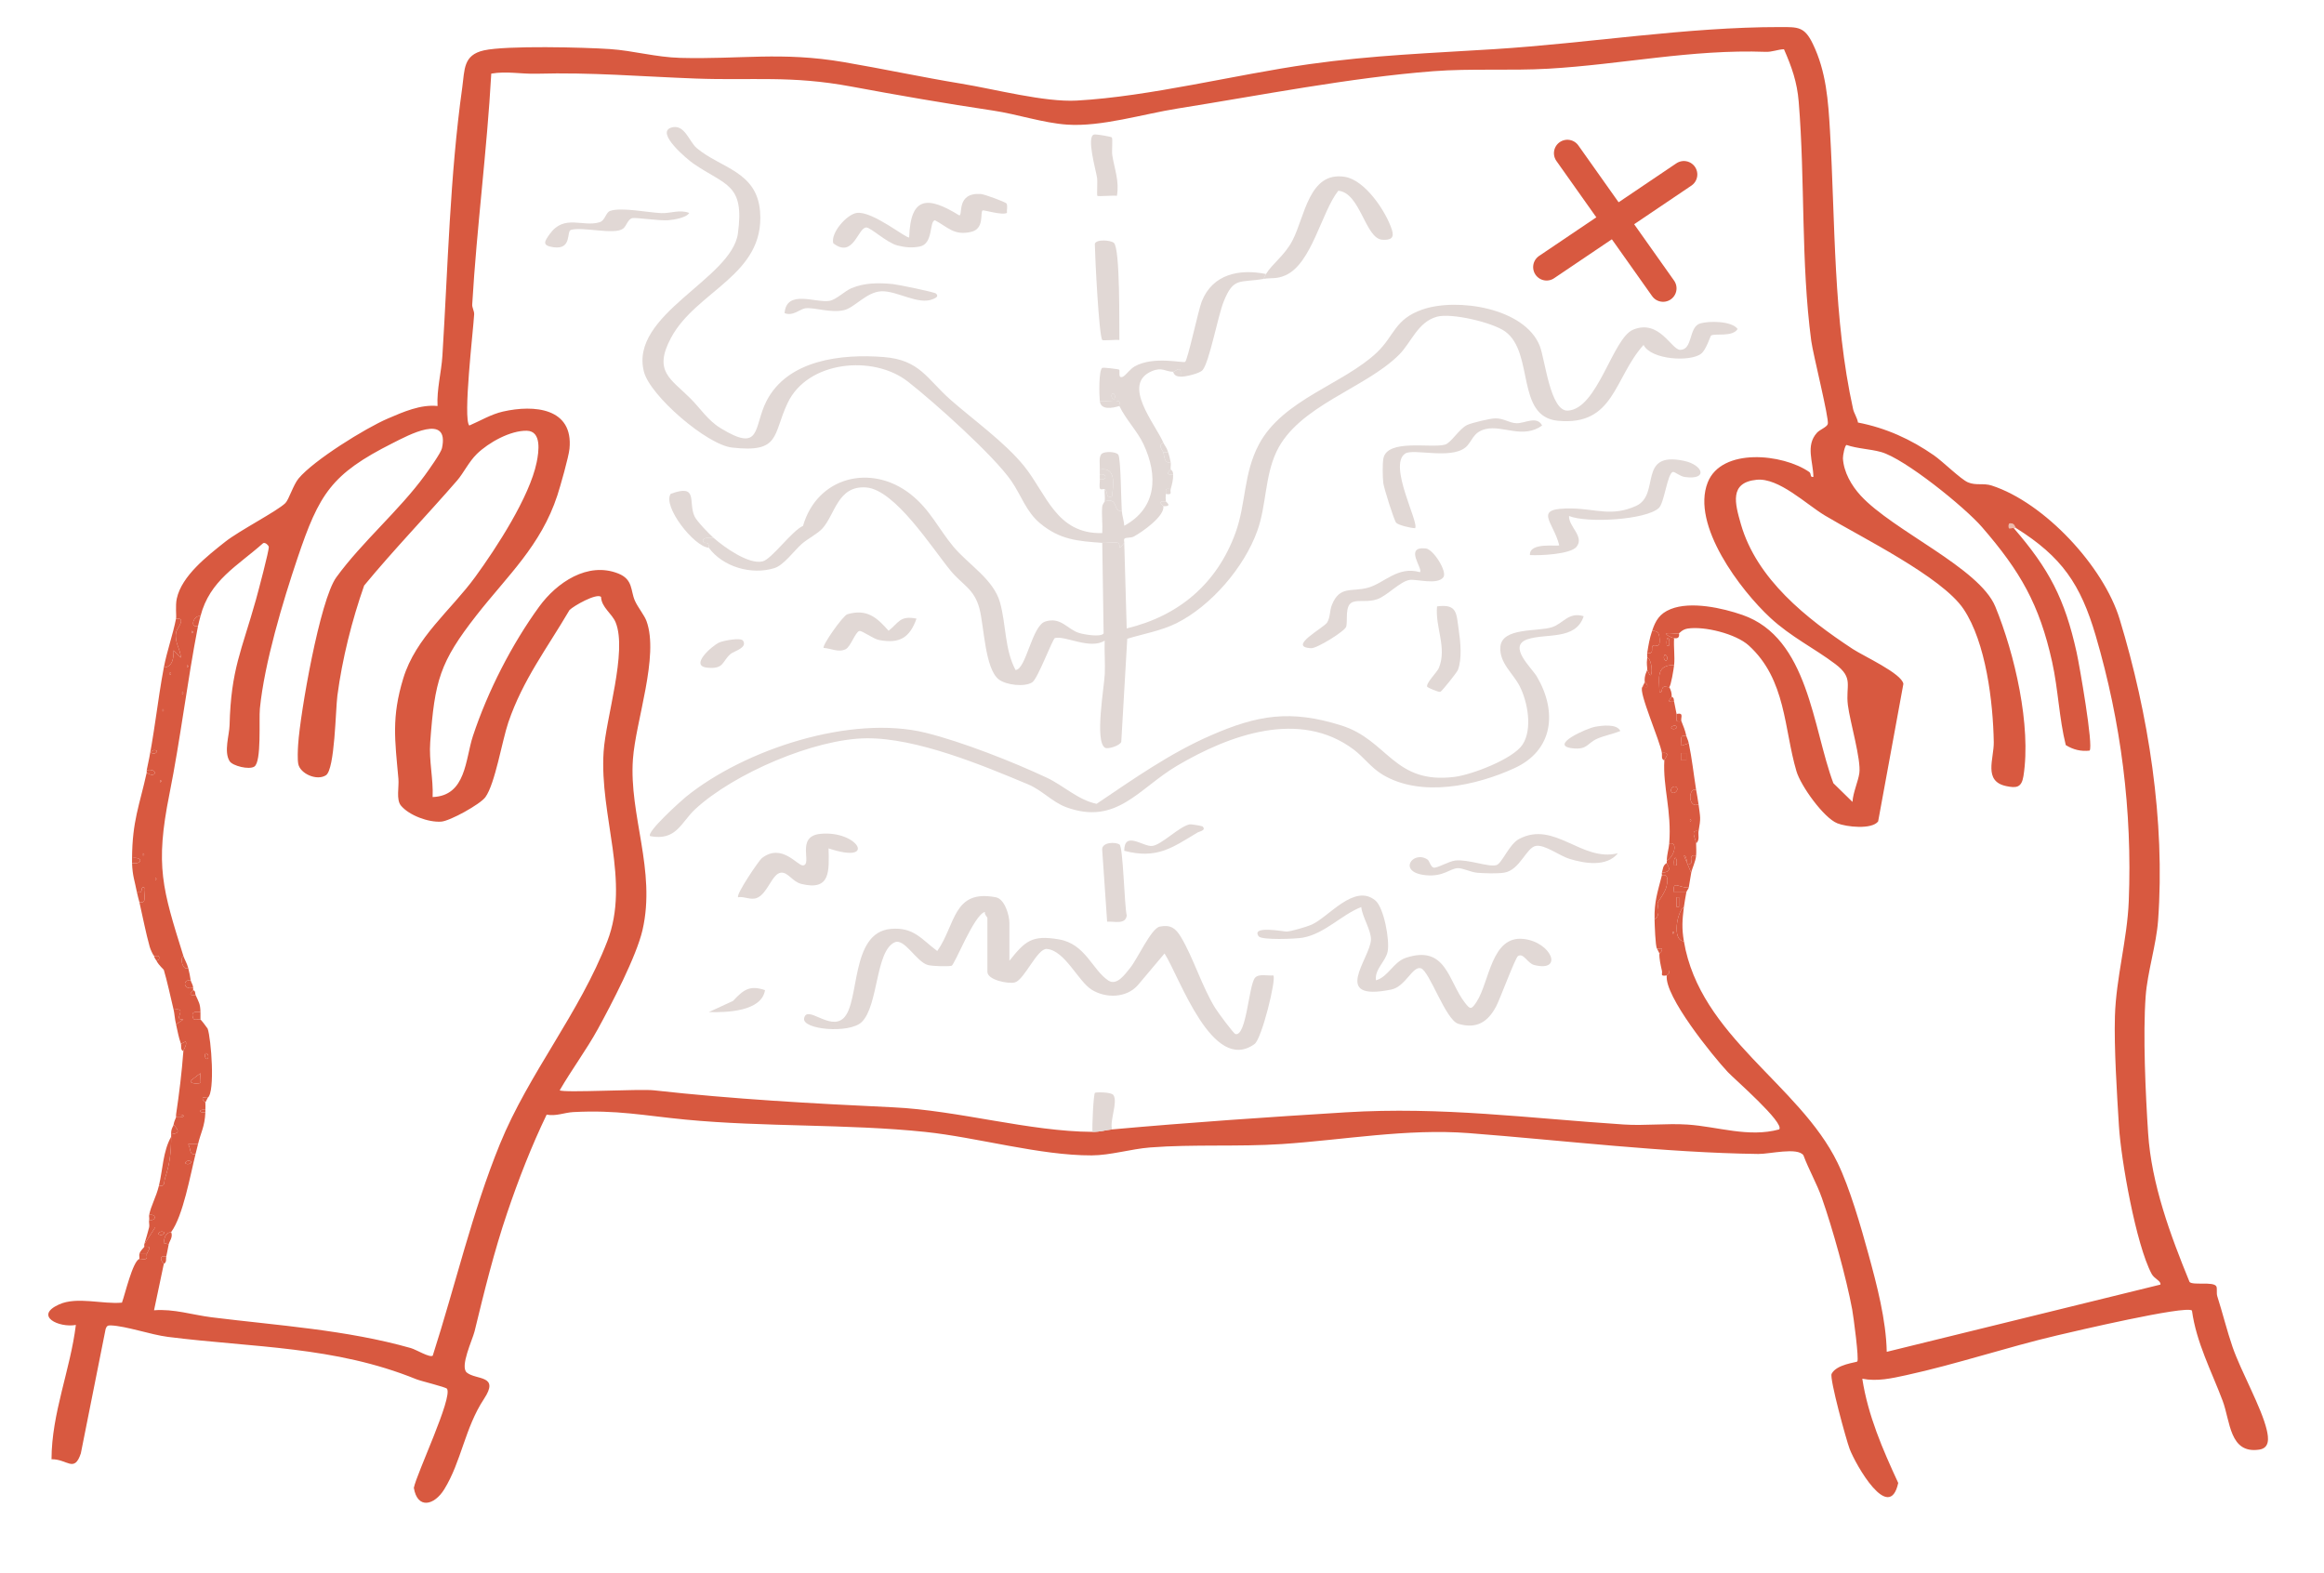 <?xml version="1.0" encoding="UTF-8"?><svg id="a" xmlns="http://www.w3.org/2000/svg" width="1901.926" height="1287.527" viewBox="0 0 1901.926 1287.527"><path d="M1650.069,432.234h-2c-.365-.422-3.567.488-3.991-.006-.31-.36-.715-4.042,1.011-4.014,4.167.068,3.429,3.045,4.98,4.02Z" style="fill:#edbaab;"/><path d="M144.069,506.234c.428-2.22-.662-10.556.612-16.408,4.061-18.646,24.819-34.72,39.558-46.422,11.499-9.129,42.744-25.203,49.298-31.703,2.872-2.848,6.429-14.873,10.832-20.167,12.388-14.896,54.62-41.138,72.985-49.015,12.699-5.447,26.767-11.696,40.724-10.276-.727-13.556,3.138-27.719,3.971-41.029,4.58-73.214,6.081-146.866,16.264-219.736,2.037-14.573.668-26.453,17.737-30.263,18.366-4.099,81.901-2.497,103.1-1.064,19.237,1.301,37.432,6.672,57.676,7.215,48.686,1.305,82.796-5.23,133.658,3.451,32.31,5.515,63.996,12.344,96.336,17.664,27.396,4.507,68.141,15.273,94.329,13.825,59.818-3.308,129.829-21.261,190.205-29.787,52.159-7.366,99.633-9.019,151.694-12.306,77.779-4.912,156.92-18.122,233.939-18.071,14.504.01,19.747-.371,26.544,13.629,11.058,22.777,12.668,46.81,14.107,71.452,4.387,75.092,2.516,153.534,18.907,227.527.766,3.456,3.421,7.205,3.99,11.012,22.837,4.415,43.234,13.682,62.163,26.842,7.22,5.02,21.94,19.592,27.877,22.123,6.478,2.762,12.671.428,19.393,2.607,43.241,14.015,91.599,66.212,104.703,109.297,23.617,77.652,37.412,165.162,31.469,246.674-1.432,19.639-8.719,42.252-10.156,61.844-2.334,31.817-.117,79.715,2.003,112.167,2.724,41.691,18.246,83.48,33.877,121.675,2.44,3.101,19.35-.536,21.887,3.575.974,1.579.012,5.592.812,8.093,4.319,13.5,8.04,28.632,12.508,41.572,6.943,20.105,23.721,49.548,28.016,67.977,1.535,6.586,2.446,14.765-6.139,16.051-24.415,3.657-23.648-23.158-29.962-39.943-9.166-24.365-21.564-47.685-25.122-73.871-5.169-4.382-96.562,17.104-110.262,20.322-40.837,9.591-82.744,23.669-123.453,32.547-12.097,2.638-23.825,5.312-36.074,2.934,4.65,30.156,16.717,57.876,29.404,85.291-7.289,33.474-34.789-14.763-39.792-27.924-2.745-7.22-16.581-57.686-14.721-61.375,3.953-7.842,20.165-9.25,21.012-10.092,1.58-1.571-3.152-37.113-4.181-42.642-4.789-25.751-16.079-66.412-24.811-91.189-4.238-12.025-10.645-22.997-15.084-34.917-4.846-6.808-27.615-.966-36.916-1.084-76.324-.967-160.365-11.161-236.909-17.053-50.611-3.896-102.859,5.634-153.028,8.952-35.363,2.339-72.564.052-107.643,2.77-15.948,1.236-32.481,6.427-48.002,6.496-42.161.186-93.665-14.748-136.368-19.214-63.331-6.623-131.921-3.895-195.941-10.059-34.122-3.285-56.371-8.075-92.019-6.153-7.111.383-14.101,3.577-21.709,2.078-12.482,25.931-22.982,52.91-32.23,80.171-10.873,32.052-18.802,64.473-26.772,97.228-1.659,6.819-12.251,28.893-6.299,33.703,7.745,6.259,27.103,1.762,14.038,21.505-15.684,23.702-18.504,51.303-32.535,73.998-8.165,13.208-21.95,16.567-24.9-1.208,2.498-12.171,31.89-73.775,27.158-81.053-.921-1.417-21.184-6.215-25.168-7.832-66.963-27.171-133.015-25.748-203.347-34.653-13.955-1.767-34.053-8.894-46.716-9.382-2.617-.101-3.317.625-4.166,2.991l-20.275,101.73c-5.416,16.303-11.163,4.527-23.995,4.819.087-37.862,15.399-73.048,19.92-109.911-13.877,2.526-34.487-7.38-13.785-16.77,14.738-6.685,35.704.027,51.505-1.496,2.441-6.501,8.819-34.011,14.268-35.735,1.299-.411,4.348.871,5.67-.325,1.028-.93.035-2.975.33-3.675,1.703-4.052,4.866-6.654-2-6,.185-.611-.187-1.39,0-2l9.006-14.004-5.006.004c.409-1.711-.402-4.273,0-6,5.943,1.226,6.265-5.109,0-4,1.463-7.572,5.731-14.585,8-24,5.337,1.154,3.894-2.687,4.964-5.934,4.086-12.401,5.041-22.213,5.036-34.066,0-.665.027-1.336,0-2,7.705-.898,5.948-3.277,2-8,.441-2.832,1.884-5.212,2-6,8.333.897,8.333-2.897,0-2,2.562-17.245,4.708-34.541,6-52,.132-1.787,3.135-4.97,1.98-8l-3.98,2c-2.21-6.584-2.549-9.8-4-16l5.968-3.979c-9.483.71,4.671-10.118-7.968-8.021-2.138-9.026-5.559-24.561-8.001-32.534-.163-.532-3.903-3.444-5.999-7.466l1.98-1.02c1.292-4.858-3.21-2.236-3.98-2.98-1.1-1.062-3.045-5.662-3.54-7.425-3.28-11.688-5.468-23.517-8.46-36.575,6.795,1.61,3.303-6.388,3.98-11.99-3.133-.765-1.027,2.251-3.226,4.04l-2.754-.05c-1.736-9.25-3.646-13.25-4-24,8.754,1.459,9.045-5.386,0-4,.232-30.604,6.024-42.901,12-70,7.757,5.66,9.79-3.762,0-2,5.955-26.644,8.796-56.491,14-84,7.444-.35,8.144-8.592,8.011-14.007l5.969,5.997c-.597-8.015-5.376-12.124-3.922-20.872.516-3.107,8.978-11.991-.058-11.117ZM1352.069,516.234c2.784-8.334,6.041-14.127,15.199-17.801,16.544-6.638,42.344-.914,58.792,4.811,53.982,18.788,57.345,92.337,74.337,137.664l15.647,15.312c.402-7.506,4.662-16.796,5.608-23.493,1.571-11.119-7.649-41.993-9.37-55.704-2.028-16.154,5.155-21.964-10.335-33.665-17.09-12.91-36.127-22.038-53.176-37.829-24.222-22.434-65.013-75.882-51.188-110.772,11.336-28.61,61.43-23.553,83.077-8.527,1.918,1.331.361,4.7,3.389,3.996-.101-12.428-6.595-25.556,2.923-36.09,2.364-2.617,8.129-4.589,8.879-7.205,1.218-4.248-12.111-57.192-13.538-67.939-8.562-64.476-4.945-130.832-10.269-195.731-1.329-16.195-5.68-28.384-12.062-42.98-5.096.18-9.67,2.322-14.905,2.13-60.685-2.226-117.995,10.36-178.027,13.806-30.521,1.752-63.596-.301-93.96,2.04-68.09,5.248-141.744,19.794-209.44,30.56-28.227,4.489-62.357,15.092-90.324,13.162-19.678-1.358-40.744-8.537-60.513-11.487-39.444-5.886-77.359-12.476-116.29-19.71-49.282-9.157-80.43-4.774-127.475-6.526-45.062-1.678-85.12-5.187-129.891-3.94-12.684.353-24.501-2.273-37.099-.086-3.51,62.983-11.891,125.813-15.596,189.002-.145,2.48,1.734,5.362,1.59,7.994-.715,13.002-9.317,85.428-3.973,90.999,9.005-3.86,17.836-9.236,27.538-11.441,25.529-5.804,57.743-2.989,54.45,30.46-.654,6.648-7.525,30.813-9.907,38.083-13.489,41.178-40.625,65.524-66.037,97.963-30.308,38.688-34.358,53.805-38.024,103.978-1.132,15.487,2.588,29.669,1.971,44.975,27.536-1.01,26.68-30.944,32.994-50.011,12.135-36.642,31.881-75.135,54.208-105.82,14.277-19.622,39.679-37.062,64.716-27.099,12.347,4.914,9.916,14.06,13.654,22.346,2.543,5.636,7.66,11.671,9.446,16.554,10.491,28.688-8.81,81.558-11.093,112.952-3.341,45.939,19.068,91.001,7.851,139.85-4.939,21.51-25.536,61.013-36.693,81.307-9.095,16.543-21.555,33.379-31.087,49.893,3.115,2.264,65.638-1.256,77.012.009,65.208,7.255,129.548,10.805,196.07,13.929,52.864,2.482,111.169,19.807,162.918,20.082,6.776.036,10.784-1.529,16-2,63.286-5.709,127.652-10.075,191.019-13.981,79.21-4.883,149.887,4.87,228,9.962,17.13,1.117,34.83-1.098,51.955.045,24.758,1.652,49.971,10.81,75.027,3.957,4.69-5.338-37.049-41.555-42.058-46.926-12.352-13.243-52.041-62.174-49.944-79.056.027-.221,2.85-1.632,1.991-3.986l-5.991-.014c-.903-4.031-2.337-10.086-2-14,.021-.245,2.783-1.916,1.989-3.986-1.153-.23-3.711.319-3.989-.014-1.35-1.621-1.912-20.156-2-24,5.689-3.401,1.927-11.699,2.578-13.595.284-.827,6.232-8.441,7.295-13.565.621-2.995,2.216-10.335-3.873-8.84.159-.627-.175-1.385,0-2,10.146-.957,4.041-6.363,4-8-.017-.663-.02-1.337,0-2,5.631-2.464,9.857-15.773,2-14,2.122-26.821-5.246-45.968-4-68,.09-1.591,6.16-7.023-2-6-1.398-9.767-19.373-50.135-16-54,.297-.341,2.834.22,3.989-.014.808-2.149-1.953-3.71-1.989-3.986-.697-5.314,1.984-9.472,2-10l2.026,3.982c2.788,2.359,2-13.256-2.026-13.982.162-1.287-.201-2.736,0-4,6.008,1.566,2.971-4.345,4.384-5.624,2.24-2.026,6.18,2.913,5.719-5.399-.253-4.556-.878-7.033-6.103-6.978ZM134.069,1034.234l-8.007,37.999c16.066-1.337,31.463,3.792,47.253,5.755,54.254,6.743,110.008,10.183,162.847,25.153,4.573,1.296,15.555,8.16,17.993,6.213,18.318-57.049,32.318-117.65,54.941-173.092,23.642-57.939,65.181-107.19,87.925-166.075,19.013-49.226-6.518-102.476-3.034-155.034,1.831-27.622,19.467-81.915,9.889-105.725-2.993-7.441-11.639-12.263-11.995-20.994-3.681-3.258-22.389,7.327-25.822,10.791-18.362,31.334-38.134,56.964-50.062,91.938-5.08,14.896-10.832,50.346-18.796,61.204-4.283,5.839-28.99,19.523-36.166,20.002-10.486.701-26.238-5.091-32.937-13.164-4.02-4.845-1.444-15.236-2.049-21.951-2.86-31.769-5.74-50.24,3.955-82.084,10.241-33.638,38.919-55.628,58.927-83.073,17.351-23.8,44.466-65.475,50.259-93.742,1.766-8.617,4.272-25.591-8.057-25.859-13.528-.294-31.262,9.63-40.857,18.947-6.549,6.359-10.937,15.723-16.205,21.795-25.102,28.931-51.67,56.378-76.07,85.93-10.062,28.718-17.912,59.903-21.902,90.098-1.48,11.199-2.043,60.373-9.345,65.129-7.441,4.847-21.098-1.286-22.651-9.196-.757-3.855-.382-11.751-.101-16.04,1.684-25.644,17.758-118.231,31.236-136.753,21.147-29.061,51.532-54.711,72.491-83.509,3.063-4.208,13.112-18.224,13.959-22.109,6.379-29.255-27.924-10.403-40.267-4.198-50.303,25.289-60.199,41.511-77.93,94.07-12.081,35.812-27.129,86.076-30.807,123.175-.908,9.162,1.527,43.455-4.536,47.471-4.213,2.791-17.765-.499-20.234-4.412-4.902-7.769-.247-21.24-.038-29.439,1.171-45.885,9.833-60.76,21.609-102.8,1.603-5.722,11.012-41.051,10.471-43.219-.327-1.313-2.782-3.772-4.589-2.965-21.175,18.839-43.707,30.343-51.301,59.765-5.549-1.232-9.266,10.079-2,8-8.874,45.504-14.288,92.084-23.414,137.586-11.829,58.984-5.743,77.47,11.414,132.414-3.093,2.291-.582,12.086,4,10,.91,3.368,1.418,6.571,2,10-7.101-1.055-5.919,8.361,2,6,.034.635.079,1.376,0,2-.112.892-6.03,4.795,2,4,2.592,5.792,3.83,7.032,4,14-4.578-.628-7.997-.316-6.014,4.989.871,2.331,4.627.296,6.014,1.011.424.219,5.708,7.081,5.869,7.531,2.859,8.011,6.248,51.807.131,56.469-.609.464-3.547-.44-3.989.014-1.284,1.317,1.969,3.764,1.989,3.986.169,1.952.015,4.03,0,6-5.665-.805-5.665,2.805,0,2-.458,11.778-3.837,16.675-6,26l-8,.02c2.246,3.851.659,9.381,6,7.98-4.304,17.114-10.17,50.606-20,64-.366.498-5.34-.773-6.029,8.975l4.029,1.025c-.687,3.488-1.216,6.506-2,10-5.253-1.044-5.429,2.185-2,6ZM1648.069,432.234c28.921,33.479,41.699,57.744,51.404,101.596,2.213,10.001,13.977,77.106,10.604,80.414-7.159.802-13.462-.776-19.482-4.521-5.44-21.857-6.213-45.654-11.121-67.894-10.444-47.328-26.163-74.404-57.465-110.535-14.151-16.334-63.258-56.023-82.601-61.405-9.125-2.539-19.12-2.656-28.197-5.752-1.449.136-3.095,8.805-2.981,10.914.613,11.317,7.011,22.332,14.521,30.506,26.466,28.806,97.136,59.115,110.176,90.825,15.829,38.493,29.568,97.627,23.028,138.741-1.529,9.612-6.014,9.828-13.977,8.188-19.16-3.947-10.062-22.418-10.307-36.072-.585-32.647-6.317-81.383-24.745-108.861-17.725-26.429-84.37-59.05-113.468-76.532-15.284-9.182-37.731-31.049-55.855-29.242-22.569,2.251-17.693,19.467-12.963,36.06,12.917,45.317,53.974,77.657,91.587,102.413,8.818,5.804,40.232,20.067,41.469,28.572l-20.658,112.551c-5.197,6.819-26.053,4.504-33.443,1.509-11.192-4.536-29.848-30.584-33.408-42.592-10.265-34.632-8.346-75.046-39.067-102.933-10.446-9.482-36.22-15.954-49.937-13.817-4.518.704-6.593,3.727-7.112,3.866-2.612.698-6.992-.517-9.99.02-2.077.936,4.387,3.755,5.99,3.98-.503,7.134.711,15.005,0,22-15.075-.081-12.18,10.44-11.98,21.99,3.189.677.921-2.449,3.318-4.036,1.088-.721,3.881.474,4.661.047,1.385,2.45,2.197,5.156,2,8-.075,1.079-5.874,4.775,2,4,.649,3.367,1.287,6.65,2,10,.826,3.883-2.367,7.071,4,6,1.782,4.815,2.702,6.32,4,12-5.986-1.201-3.8,2.776-3.99,7.99l5.99-1.99c2.559,12.15,4.039,25.657,6,38-6.729-1.794-6.65,15.738,2,12,1.392,10.949,2.034,10.653,0,22-7.542-1.763-2.044,6.506-2,10,.041,3.241.282,6.822,0,10-6.458-1.649-3.189,5.208-4.007,6-5.153,4.991-2.339-6.221-5.972-5.991l5.979,13.99c-.754,4.014-1.281,8.017-2,12-7.456.826-13.753-6.699-12.012,3.991l10.012.009c-.589,3.2-1.638,9.063-2,12-5.448,3.239-10.029,27.539,0,28,13.159,78.097,94.312,116.765,125.752,181.248,9.915,20.336,19.201,52.583,25.264,74.736,6.964,25.446,14.452,53.774,14.995,80.008l223.979-55.022c.593-3.034-5.028-4.716-7.186-8.756-12.802-23.959-25.068-93.286-26.783-121.235-1.635-26.645-4.024-63.607-3.266-89.643.914-31.382,10.073-62.632,11.328-94.254,2.924-73.68-6.275-146.258-27.059-217.106-12.413-42.314-27.851-64.613-65.024-87.976-1.551-.975-.813-3.952-4.98-4.02-1.726-.028-1.321,3.654-1.011,4.014.424.494,3.627-.417,3.991.006ZM157.069,516.234v2c1.299-.667,1.299-1.333,0-2ZM1366.048,528.224c.993-8.319-2.953-8.319-1.959,0h1.959ZM1364.048,540.224c1.437-2.809-1.265-5.336-1.959-3.98-1.437,2.809,1.265,5.336,1.959,3.98ZM153.069,544.234v2c1.299-.667,1.299-1.333,0-2ZM139.069,550.234v2c1.299-.667,1.299-1.333,0-2ZM149.069,566.234v2c1.299-.667,1.299-1.333,0-2ZM133.069,580.234v2c1.299-.667,1.299-1.333,0-2ZM1372.059,594.254c-2.809-1.437-5.336,1.265-3.98,1.959,2.809,1.437,5.336-1.265,3.98-1.959ZM128.059,614.254c-2.809-1.437-5.336,1.265-3.98,1.959,2.809,1.437,5.336-1.265,3.98-1.959ZM1380.058,616.244h-3.979v5.98h3.979v-5.98ZM131.069,638.234v2c1.299-.667,1.299-1.333,0-2ZM1372.058,644.244c-2.181-2.181-6.16,1.798-3.979,3.979s6.16-1.798,3.979-3.979ZM1383.069,670.234v2c1.299-.667,1.299-1.333,0-2ZM117.069,698.234v2c1.299-.667,1.299-1.333,0-2ZM1372.048,708.224c.993-8.319-2.953-8.319-1.959,0h1.959ZM127.069,718.234v2c1.299-.667,1.299-1.333,0-2ZM1374.048,742.224v-7.98h-1.959v7.98h1.959ZM1369.069,762.234v2c1.299-.667,1.299-1.333,0-2ZM170.048,866.224c1.437-2.809-1.265-5.336-1.959-3.98-1.437,2.809,1.265,5.336,1.959,3.98ZM164.059,886.224c.497-.508-.277-6.045-.01-7.98l-7.965,6.016c-.83,3.291,7.688,2.257,7.975,1.964ZM156.059,950.254c-2.809-1.437-5.336,1.265-3.98,1.959,2.809,1.437,5.336-1.265,3.98-1.959ZM134.059,1008.254c-2.809-1.437-5.336,1.265-3.98,1.959,2.809,1.437,5.336-1.265,3.98-1.959Z" style="fill:#d85940;"/><path d="M144.069,506.234c9.037-.874.575,8.011.058,11.117-1.454,8.748,3.324,12.857,3.922,20.872l-5.969-5.997c.133,5.416-.567,13.658-8.011,14.007,2.513-13.286,7.581-27.455,10-40Z" style="fill:#d85940;"/><path d="M140.069,930.234c.005,11.853-.95,21.665-5.036,34.066-1.07,3.247.374,7.088-4.964,5.934,3.164-13.125,3.29-28.228,10-40Z" style="fill:#d85940;"/><path d="M142.069,826.234c12.639-2.097-1.515,8.731,7.968,8.021l-5.968,3.979c-1.108-4.734-1.212-8.675-2-12Z" style="fill:#d85940;"/><path d="M122.069,1004.234l5.006-.004-9.006,14.004c1.192-3.888,3.111-10.281,4-14Z" style="fill:#d85940;"/><path d="M112.069,730.234l2.754.05c2.199-1.789.093-4.806,3.226-4.04-.677,5.602,2.816,13.601-3.98,11.99-.607-2.651-1.421-4.917-2-8Z" style="fill:#d85940;"/><path d="M118.069,1020.234c6.866-.654,3.703,1.948,2,6h-6c.657-2.876,3.715-5.058,4-6Z" style="fill:#d85940;"/><path d="M140.069,928.234c-.203-4.905,1.698-6.064,2-8,3.948,4.723,5.705,7.102-2,8Z" style="fill:#d85940;"/><path d="M120.069,1026.234c-.294.7.699,2.744-.33,3.675-1.322,1.196-4.371-.086-5.67.325.176-1.28-.262-2.852,0-4h6Z" style="fill:#d85940;"/><path d="M108.069,702.234c9.045-1.386,8.754,5.459,0,4-.044-1.328-.01-2.67,0-4Z" style="fill:#d85940;"/><path d="M150.069,860.234c-2.73-1.33-1.438-4.326-2-6l3.98-2c1.154,3.03-1.848,6.212-1.98,8Z" style="fill:#d85940;"/><path d="M120.069,630.234c9.79-1.762,7.757,7.66,0,2,.14-.636-.142-1.365,0-2Z" style="fill:#d85940;"/><path d="M126.069,782.234c.77.744,5.272-1.878,3.98,2.98l-1.98,1.02c-.672-1.289-1.879-2.379-2-4Z" style="fill:#d85940;"/><path d="M122.069,994.234c6.265-1.109,5.943,5.226,0,4,.271-1.164-.238-2.768,0-4Z" style="fill:#d85940;"/><path d="M144.069,912.234c8.333-.897,8.333,2.897,0,2,.096-.652-.097-1.348,0-2Z" style="fill:#d85940;"/><path d="M1370.069,544.234c-.316,3.105-2.619,17.244-4,18-.78.427-3.573-.767-4.661-.047-2.397,1.587-.129,4.713-3.318,4.036-.2-11.55-3.095-22.071,11.98-21.99Z" style="fill:#d85940;"/><path d="M1360.069,716.234c6.089-1.495,4.494,5.845,3.873,8.84-1.063,5.124-7.011,12.738-7.295,13.565-.651,1.896,3.111,10.195-2.578,13.595-.331-14.511,2.43-21.874,6-36Z" style="fill:#d85940;"/><path d="M1352.069,516.234c5.225-.056,5.85,2.422,6.103,6.978.461,8.311-3.479,3.373-5.719,5.399-1.413,1.278,1.624,7.189-4.384,5.624,1.047-6.583,1.849-11.561,4-18Z" style="fill:#d85940;"/><path d="M1378.069,770.234c-10.029-.461-5.448-24.761,0-28-1.331,10.788-1.824,17.172,0,28Z" style="fill:#d85940;"/><path d="M1384.069,714.234l-5.979-13.99c3.633-.23.819,10.982,5.972,5.991.818-.793-2.451-7.649,4.007-6-.434,4.882-3.286,10.197-4,14Z" style="fill:#d85940;"/><path d="M1388.069,646.234c.648,4.08,1.44,7.598,2,12-8.65,3.738-8.729-13.794-2-12Z" style="fill:#d85940;"/><path d="M1366.069,690.234c7.857-1.773,3.631,11.536-2,14,.164-5.535,1.646-9.525,2-14Z" style="fill:#d85940;"/><path d="M1382.069,726.234c-.22,1.219-1.774,2.772-2,4l-10.012-.009c-1.742-10.691,4.556-3.166,12.012-3.991Z" style="fill:#d85940;"/><path d="M162.069,936.234c-.638,2.751-1.321,5.302-2,8-5.34,1.401-3.754-4.129-6-7.98l8-.02Z" style="fill:#d85940;"/><path d="M140.069,1008.234c1.716,4.093-1.525,7.586-2,10l-4.029-1.025c.689-9.748,5.663-8.477,6.029-8.975Z" style="fill:#d85940;"/><path d="M1348.069,538.234c4.026.726,4.814,16.341,2.026,13.982l-2.026-3.982c.104-3.424-.771-3.862,0-10Z" style="fill:#d85940;"/><path d="M1380.069,602.234c.301,1.315,1.405,3.174,2,6l-5.99,1.99c.19-5.214-1.997-9.191,3.99-7.99Z" style="fill:#d85940;"/><path d="M154.069,792.234c-4.582,2.086-7.093-7.709-4-10,.896,2.871,2.848,5.736,4,10Z" style="fill:#d85940;"/><path d="M164.069,828.234c.049,1.998-.033,4.001,0,6-1.386-.715-5.142,1.32-6.014-1.011-1.983-5.306,1.435-5.618,6.014-4.989Z" style="fill:#d85940;"/><path d="M1360.069,714.234c.867-3.042.688-6.105,4-8,.041,1.637,6.146,7.043-4,8Z" style="fill:#d85940;"/><path d="M1390.069,680.234c-.551,3.071,1.226,7.094-2,10-.044-3.494-5.542-11.763,2-10Z" style="fill:#d85940;"/><path d="M164.069,504.234c-.616,2.385-1.578,5.838-2,8-7.266,2.079-3.549-9.232,2-8Z" style="fill:#d85940;"/><path d="M156.069,802.234c.274,1.614,1.864,3.476,2,6-7.919,2.361-9.101-7.055-2-6Z" style="fill:#d85940;"/><path d="M164.059,886.224c-.287.293-8.805,1.327-7.975-1.964l7.965-6.016c-.266,1.935.508,7.472.01,7.98Z" style="fill:#d85940;"/><path d="M1374.069,518.234c.521,3.236-.785,4.45-4,4-1.603-.224-8.068-3.043-5.99-3.98,2.999-.537,7.378.677,9.99-.02Z" style="fill:#d85940;"/><rect x="1376.079" y="616.244" width="3.979" height="5.98" style="fill:#d85940;"/><path d="M1360.069,616.234c8.16-1.023,2.09,4.409,2,6-2.757-.983-1.7-3.904-2-6Z" style="fill:#d85940;"/><path d="M136.069,1028.234c-.448,1.998.611,4.597-2,6-3.429-3.815-3.253-7.044,2-6Z" style="fill:#d85940;"/><path d="M1360.069,794.234l5.991.014c.859,2.354-1.964,3.765-1.991,3.986-5.904.752-3.289-.825-4-4Z" style="fill:#d85940;"/><path d="M1372.069,584.234c6.565-1.304,2.985,3.257,4,6-6.367,1.071-3.174-2.117-4-6Z" style="fill:#d85940;"/><rect x="1372.089" y="734.244" width="1.959" height="7.98" style="fill:#d85940;"/><path d="M160.069,814.234c-8.03.795-2.112-3.108-2-4,2.16.728,1.479,2.836,2,4Z" style="fill:#d85940;"/><path d="M1356.069,776.234c.278.333,2.836-.216,3.989.014.794,2.07-1.968,3.74-1.989,3.986l-2-4Z" style="fill:#d85940;"/><path d="M1370.069,574.234c-7.874.775-2.075-2.921-2-4,2.02.612,1.687,2.376,2,4Z" style="fill:#d85940;"/><path d="M1346.069,558.234c.036.276,2.797,1.837,1.989,3.986-1.155.235-3.691-.326-3.989.014l2-4Z" style="fill:#d85940;"/><path d="M170.069,898.234l-2,4c-.019-.222-3.272-2.668-1.989-3.986.442-.454,3.38.45,3.989-.014Z" style="fill:#d85940;"/><path d="M1372.058,644.244c2.181,2.181-1.798,6.16-3.979,3.979s1.798-6.16,3.979-3.979Z" style="fill:#d85940;"/><path d="M1366.048,528.224h-1.959c-.993-8.319,2.953-8.319,1.959,0Z" style="fill:#d85940;"/><path d="M1372.048,708.224h-1.959c-.993-8.319,2.953-8.319,1.959,0Z" style="fill:#d85940;"/><path d="M1364.048,540.224c-.694,1.357-3.396-1.171-1.959-3.98.694-1.357,3.396,1.171,1.959,3.98Z" style="fill:#d85940;"/><path d="M170.048,866.224c-.694,1.357-3.396-1.171-1.959-3.98.694-1.357,3.396,1.171,1.959,3.98Z" style="fill:#d85940;"/><path d="M168.069,908.234c-.005.666.026,1.336,0,2-5.665.805-5.665-2.805,0-2Z" style="fill:#d85940;"/><path d="M128.059,614.254c1.357.694-1.171,3.396-3.98,1.959-1.357-.694,1.171-3.396,3.98-1.959Z" style="fill:#d85940;"/><path d="M156.059,950.254c1.357.694-1.171,3.396-3.98,1.959-1.357-.694,1.171-3.396,3.98-1.959Z" style="fill:#d85940;"/><path d="M134.059,1008.254c1.357.694-1.171,3.396-3.98,1.959-1.357-.694,1.171-3.396,3.98-1.959Z" style="fill:#d85940;"/><path d="M1372.059,594.254c1.357.694-1.171,3.396-3.98,1.959-1.357-.694,1.171-3.396,3.98-1.959Z" style="fill:#d85940;"/><path d="M153.069,544.234c1.299.667,1.299,1.333,0,2v-2Z" style="fill:#d85940;"/><path d="M127.069,718.234c1.299.667,1.299,1.333,0,2v-2Z" style="fill:#d85940;"/><path d="M139.069,550.234c1.299.667,1.299,1.333,0,2v-2Z" style="fill:#d85940;"/><path d="M157.069,516.234c1.299.667,1.299,1.333,0,2v-2Z" style="fill:#d85940;"/><path d="M1383.069,670.234c1.299.667,1.299,1.333,0,2v-2Z" style="fill:#d85940;"/><path d="M149.069,566.234c1.299.667,1.299,1.333,0,2v-2Z" style="fill:#d85940;"/><path d="M133.069,580.234c1.299.667,1.299,1.333,0,2v-2Z" style="fill:#d85940;"/><path d="M1369.069,762.234c1.299.667,1.299,1.333,0,2v-2Z" style="fill:#d85940;"/><path d="M131.069,638.234c1.299.667,1.299,1.333,0,2v-2Z" style="fill:#d85940;"/><path d="M117.069,698.234c1.299.667,1.299,1.333,0,2v-2Z" style="fill:#d85940;"/><path d="M956.069,370.234h-4c-.53-1.8-4.999-5.677,0-8,1.095,2.525,2.586,3.534,4,8Z" style="fill:#e1d8d5;"/><path d="M956.069,370.234c.813,2.567,1.473,5.357,2,8-5.366,1.227-4.802-3.93-6-8h4Z" style="fill:#e1d8d5;"/><path d="M960.069,304.234c2.13.029,7.347-6.992,6,4-3.048-.196-5.04-.922-6-4Z" style="fill:#e1d8d5;"/><path d="M954.069,410.234c.037.485,5.93,4.326-2,4-.068-.454-6.109-4.524,2-4Z" style="fill:#e1d8d5;"/><path d="M960.069,388.234c-4.563.719-5.629-.818-2-4,.023.222,1.888.459,2,4Z" style="fill:#e1d8d5;"/><path d="M910.069,924.234c-5.216.471-9.224,2.036-16,2-.403-4.298.779-30.671,2.026-31.973.543-.568,13.272-.774,15.094,1.84,3.86,5.537-3.129,20.811-1.12,28.133Z" style="fill:#e1d8d5;"/><path d="M920.069,444.234l2.009,70.01c42.701-10.199,73.896-36.697,88.968-78.034,8.871-24.328,6.39-48.43,19.308-72.692,19.531-36.683,69.558-49.338,96.698-75.302,14.318-13.697,14.198-26.982,37.059-34.941,28.08-9.775,83.709-1.463,96.039,29.878,4.341,11.034,8.518,53.573,22.901,52.869,24.478-1.197,36.635-59.368,53.53-66.264,21.515-8.781,31.258,16.541,38.485,16.538,10.535-.005,6.702-18.849,16.428-21.638,7.37-2.114,25.65-2.099,30.569,4.565-4.179,6.782-18.508,3.414-21.688,5.325-.726.436-3.926,11.53-8.131,14.858-8.842,6.997-41.084,5.054-47.173-7.137-24.327,27.023-23.759,66.473-70.11,62.06-34.661-3.3-19.209-55.504-43.024-72.962-10.254-7.517-44.167-15.442-55.939-12.192-15.749,4.347-20.857,20.904-30.945,31.043-27.549,27.69-82.696,41.697-100.456,79.544-9.541,20.332-8.133,43.615-15.554,64.446-10.668,29.94-37.833,61.606-66.221,75.779-12.434,6.208-27.122,8.716-40.286,12.73l-4.898,84.319c-.948,3.136-10.883,6.245-13.219,4.915-8.801-5.012-.675-49.943-.267-60.633.343-8.989-.402-18.096-.096-27.075-11.776,7.545-31.992-4.111-40.648-2.139-1.99.453-13.983,33.295-18.672,36.291-6.255,3.997-21.455,2.218-27.39-2.435-11.4-8.938-11.963-43.866-15.829-58.171-4.324-15.998-13.873-19.098-23.394-30.606-14.992-18.119-45.579-66.579-69.304-68.285-23.176-1.667-25.274,21.796-35.651,33.436-4.049,4.541-12.209,8.503-17.122,12.878-6.413,5.711-14.615,17.31-22.301,19.699-18.782,5.84-42.115-.997-53.675-16.676-.129-.175.355-1.841-.586-3.451-.493-.844-3.213-.351-3.376-.58-3.236-4.528,4.165-4.442,7.962-3.969,8.553,7.497,28.688,21.969,40.092,19.147,7.406-1.832,23.865-24.944,33.016-29.039,11.684-40.256,55.694-51.14,87.844-26.061,16.092,12.553,22.99,28.389,35.091,42.909,12.372,14.844,32.893,26.728,38.26,45.74,5.063,17.932,3.72,38.398,12.716,55.324,8.61-.114,13.382-36.222,24.358-39.645,12.973-4.046,17.95,6.447,27.819,9.427,3.817,1.153,17.625,3.63,19.927.309l-1.124-74.112c3.946.284,9.418-.875,12.711-.049,3.22.808-1.104,8.592,5.289.049Z" style="fill:#e1d8d5;"/><path d="M902.069,444.234c-19.993-1.441-34.606-2.427-50.947-16.053-11.381-9.49-15.343-22.837-23.434-34.566-14.469-20.976-63.422-64.74-84.667-81.333-28.48-22.245-82.108-16.999-98.425,17.48-12.407,26.217-5.674,41.042-45.533,36.48-20.733-2.373-66.951-42.402-72.049-61.942-12.266-47.017,71.755-75.845,76.881-113.24,5.595-40.817-9.964-39.02-36.446-57.205-4.888-3.357-31.303-25.338-18.092-29.443,10.886-3.382,14.547,11.464,20.795,16.74,19.597,16.55,49.338,18.914,51.893,52.107,3.993,51.869-52.161,64.546-72.848,103.104-14.846,27.672-.227,33.6,15.953,49.792,7.986,7.992,14.09,17.779,24.409,24.115,33.978,20.863,26.867-.756,37.638-21.906,17.345-34.058,61.593-38.888,95.945-36.2,29.815,2.333,35.32,17.906,54.9,35.1,19.05,16.729,44.204,34.62,59.969,54.031,18.372,22.622,26.385,55.928,64.058,54.948.436-6.988-.589-14.179-.08-21.165.195-2.671,1.988-4.239,2.081-4.842,11.996-3.37,5.996,8.412,14,8,.337,4.089,1.759,7.914,2.022,11.998,26.757-14.595,27.701-41.241,15.732-66.751-5.04-10.741-14.507-20.247-19.753-31.247-.477-1.001,1.296-3.54-1.18-4.103-3.948-.898-10.372.796-14.82.103-.533-4.788-.975-25.027,1.939-27.156.801-.585,13.375.971,13.901,1.432.931.815-1.367,7.897,3.134,5.707,2.386-1.161,5.631-6.161,9.606-8.404,15.404-8.695,39.542-2.496,41.264-3.717,2.091-1.483,10.803-42.397,13.588-49.43,8.904-22.485,30.898-26.84,52.569-22.431-.773,1.261-1.279,2.706-2,4-19.721,3.379-24.436-1.713-32.585,18.416-4.82,11.907-11.65,49.345-17.29,56.184-2.361,2.863-14.454,5.635-18.125,5.4,1.347-10.992-3.87-3.971-6-4-6.255-.086-9.044-4.08-17.49-.475-25.029,10.685,2.752,42.944,9.49,58.475-4.999,2.323-.53,6.2,0,8,1.198,4.07.634,9.227,6,8,.346,1.737-.201,4.072,0,6-3.629,3.182-2.563,4.719,2,4,.136,4.298-.858,7.958-2,12-5.437-.563-3.601.165-4,4-.189,1.821-.142,4.156,0,6-8.109-.524-2.068,3.546-2,4,1.213,8.137-17.204,21.072-24.23,24.846-2.285,1.228-6.255.648-7.409,1.569-1.128.9-.082,3.213-.361,3.585-6.393,8.543-2.069.759-5.289-.049-3.293-.826-8.765.333-12.711.049ZM912.048,326.224c1.437-2.809-1.265-5.336-1.959-3.98-1.437,2.809,1.265,5.336,1.959,3.98Z" style="fill:#e1d8d5;"/><path d="M1296.059,504.244c-6.381,19.982-31.013,13.745-46.066,18.914-16.406,5.634,3.502,23.296,7.715,30.435,16.864,28.576,13.646,60.357-18.285,74.994-31.7,14.531-76.556,24.179-107.995,5.286-9.365-5.628-15.45-14.397-23.533-20.467-44.27-33.241-101.937-11.907-144.501,13.151-31.368,18.467-49.433,49.13-90.696,34.046-11.445-4.184-19.819-13.919-31.275-18.725-37.779-15.846-91.345-38.068-132.26-37.721-42.648.362-108.809,28.944-140.188,57.98-11.658,10.787-15.395,26.235-36.896,22.084-3.553-3.075,25.733-29.263,29.034-31.946,48.154-39.145,135.524-67.665,196.522-52.609,29.513,7.285,71.486,23.781,99.191,36.809,13.536,6.365,25.326,18.108,40.611,21.315,30.07-20.248,59.871-41.317,93.284-55.905,38.67-16.883,65.315-21.288,106.947-8.253,38.328,12.001,42.899,48.455,92.886,42.088,14.032-1.787,47.867-14.645,55.527-26.475,8.23-12.712,4.18-34.789-2.36-47.666-5.344-10.522-16.971-19.235-15.825-32.37,1.391-15.944,30.494-12.167,42.204-15.944,9.303-3.001,13.409-12.724,25.958-9.022Z" style="fill:#e1d8d5;"/><path d="M826.069,786.234c12.934-16.256,18.48-21.28,40.52-17.521,21.816,3.721,27.237,24.869,40.394,33.635,6.988,4.656,13.669-5.045,17.919-10.281,6.028-7.428,17.252-32.432,24.23-33.812,8.89-1.758,13.032,1.366,17.348,8.568,10.191,17.006,17.081,40.319,27.986,58.014,1.951,3.166,15.035,21.025,16.645,21.379,9.038,1.988,10.82-39.861,15.927-46.014,2.995-3.608,10.571-1.563,15.039-1.967,2.642,2.652-9.423,51.844-15.381,56.132-34.452,24.792-61.239-54.657-73.65-74.12l-21.931,26.033c-9.39,10.552-26.24,10.772-37.705,3.613-11.132-6.951-21.857-32.071-36.716-33.339-7.787-.664-18.3,25.157-26.084,27.357-5.205,1.471-22.542-1.891-22.542-8.677v-44c0-.699-2.628-2.958-2.024-4.996-8.946,2.267-24.78,43.467-27.317,44.075-3.194.765-15.67.318-19.171-.566-9.583-2.418-19.268-22.376-27.457-18.589-15.746,7.281-13.123,51.822-26.898,65.208-10.031,9.748-49.056,6.223-47.121-3.103,2.35-11.329,20.912,10.287,32.091.072,13.927-12.725,5.135-70.277,38.904-73.201,18.694-1.619,24.919,8.386,37.953,18.107,15.223-21.522,12.747-50.78,48.001-43.965,7.209,1.394,11.04,14.726,11.04,20.957v31Z" style="fill:#e1d8d5;"/><path d="M1125.505,736.818c7.135,5.879,11.992,32.833,10.105,41.968-1.658,8.027-10.854,14.54-9.53,23.437,10.128-2.903,14.225-15.055,24.525-18.451,33.037-10.893,34.606,19.32,48.244,36.76,4.208,5.381,5.14,6.183,9.665-.855,10.513-16.353,11.971-54.236,38.345-51.309,22.813,2.532,33.061,27.41,8.698,21.327-5.465-1.364-8.796-10.317-13.308-7.287-2.186,1.468-14.836,35.565-17.835,41.169-6.756,12.624-15.769,18.684-30.935,14.236-10.453-3.066-23.586-43.32-30.68-45.456-6.778-2.041-12.586,15.054-24.189,17.417-50.015,10.185-17.294-25.344-16.65-40.718.323-7.705-7.131-18.707-7.917-26.821-16.646,6.607-29.748,21.794-47.881,25.09-5.644,1.026-33.731,2.152-36.085-1.115-6.615-9.179,20.926-3.771,22.922-3.872,3.951-.201,16.612-3.994,20.476-5.699,13.828-6.102,34.855-33.974,52.029-19.822Z" style="fill:#e1d8d5;"/><path d="M823.721,166.562c1.126,1.895.05,5.298.359,7.663-4.08,2.198-19.265-2.692-19.996-2.002-2.101,1.985,1.771,15.033-9.453,17.56-13.864,3.12-18.638-3.736-29.517-9.556-4.771.95-1.065,19.262-12.423,21.515-6.426,1.275-11.979.685-18.253-.881-8.573-2.141-21.831-14.694-25.436-14.704-6.949-.018-10.581,25.783-27.07,12.902-2.309-8.475,11.138-23.75,19.289-24.83,12.991-1.722,41.066,21.595,42.833,19.999,1.069-34.104,15.621-33.644,40.993-17.973,3.182.076-2.754-18.765,17.524-17.528,2.932.179,20.399,6.572,21.149,7.834Z" style="fill:#e1d8d5;"/><path d="M1036.069,224.234c5.264-8.588,15.264-15.151,21.638-27.362,10.201-19.54,13.486-56.872,42.874-52.165,16.726,2.679,33.816,28.487,38.579,43.483,2.044,6.436-.865,8.485-7.954,7.99-13.95-.975-17.877-38.538-35.983-40.089-13.89,17.692-21.62,59.49-43.136,69.159-7.416,3.333-11.526,1.872-18.019,2.984.721-1.294,1.227-2.739,2-4Z" style="fill:#e1d8d5;"/><path d="M678.08,694.244c.389,18.398,1.859,35.003-22.155,29.118-7.554-1.851-10.928-9.774-16.762-9.239-7.303.669-10.988,17.254-19.705,20.674-5.178,2.031-10.183-1.44-15.381-.573-2.137-1.849,16.939-30.099,19.476-32.046,16.283-12.498,28.927,6.26,33.527,6.008,8.211-.45-6.368-23.737,14.233-25.815,30.859-3.113,47.098,25.401,6.766,11.873Z" style="fill:#e1d8d5;"/><path d="M1357.564,415.719c-10.573,9.789-58.975,12.519-73.484,6.525-.505,8.607,12.797,16.763,6.17,25.165-4.893,6.204-30.113,7.317-38.172,6.815-.695-10.863,22.595-6.785,23.982-8.002-4.889-19.882-22.861-30.844,11.082-30.106,18.788.408,32.138,6.781,51.727-2.08,20.48-9.265.703-45.069,39.314-36.906,15.522,3.282,20.061,15.79.786,13.236-4.118-.546-8.362-4.442-9.85-4.15-4.534.891-7,25.284-11.556,29.502Z" style="fill:#e1d8d5;"/><path d="M1262.064,348.21c-15.745,11.272-32.076-.396-46.121,2.869-11.003,2.558-10.973,10.611-16.82,15.21-12.392,9.747-42.573.554-49.13,4.87-14.295,9.41,11.803,57.132,8.064,61.065-3.393-.053-13.733-2.449-15.504-4.489-1.674-1.927-10.043-28.459-10.498-32.491-.526-4.663-.745-15.618.063-19.958,3.082-16.545,39.492-8.184,50.539-11.462,4.872-1.446,11.553-12.924,17.983-16.017,3.767-1.812,18.599-5.289,22.732-5.436,7.181-.255,11.635,3.794,17.757,3.967,6.708.189,16.72-6.369,20.933,1.871Z" style="fill:#e1d8d5;"/><path d="M1162.06,468.224c2.826-2.727-13.36-21.266,4.755-19.427,6.255.635,17.801,19.038,14.423,23.558-4.94,6.61-22.11,1.347-27.66,2.211-7.75,1.207-18.367,12.952-26.409,15.768-7.571,2.651-14.553.517-19.78,2.22-7.27,2.368-4.185,15.106-5.697,20.303-1.064,3.656-23.909,17.795-28.606,17.577-20.147-.933,10.417-16.613,13.081-21.102,2.637-4.443,1.943-9.526,3.798-14.202,6.441-16.234,16.314-10.451,29.751-14.249,13.357-3.775,24.122-17.882,42.343-12.658Z" style="fill:#e1d8d5;"/><path d="M1324.068,698.254c-9.363,11.461-27.193,8.344-39.601,4.581-8.119-2.463-19.921-11.677-27.28-10.657-8.143,1.128-13.158,19.88-26.234,21.943-5.629.888-15.93.554-21.865.093-5.337-.414-12.131-3.992-16.099-3.777-6.575.356-11.699,7.129-25.916,5.79-23.903-2.25-10.904-20.547.997-12.988,2.008,1.276,2.557,6.083,5.187,6.759,2.661.684,12.464-5.237,17.759-5.816,10.606-1.16,27.218,5.614,33.626,3.753,4.626-1.343,10.327-17.106,18.673-21.455,29.078-15.153,50.979,19.1,80.753,11.775Z" style="fill:#e1d8d5;"/><path d="M911.571,198.732c5.295,4.56,4.298,68.516,4.509,79.512-2.758-.469-13.296.7-13.992-.028-2.726-2.85-6.007-69.158-6.101-78.642.976-4.013,12.934-3.125,15.584-.842Z" style="fill:#e1d8d5;"/><path d="M750.059,506.245c-5.589,15.679-13.941,20.65-30.529,17.52-5.182-.978-13.972-7.943-16.257-7.398-3.296.786-7.083,12.848-11.191,14.882-5.943,2.942-12.012-.7-18.015-1.033-1.565-1.787,15.804-26.515,19.417-27.567,15.931-4.638,24.088,2.563,33.716,13.514,8.19-6.359,9.162-12.735,22.858-9.918Z" style="fill:#e1d8d5;"/><path d="M766.072,240.253c2.422,2.408-.346,3.564-2.479,4.49-12.004,5.21-29.395-6.958-42.383-6.364-12.122.555-21.893,13.498-30.563,15.434-11.131,2.485-23.59-2.36-31.498-1.546-4.139.426-10.244,6.807-17.07,3.956,1.617-19.789,25.615-8.006,36.885-10.065,5.446-.995,12.426-8.025,17.754-10.275,10.808-4.565,22.439-4.579,34.107-3.407,4.012.403,33.967,6.505,35.247,7.777Z" style="fill:#e1d8d5;"/><path d="M1168.11,562.161c-1.826-2.563,8.008-12.091,9.407-15.481,6.893-16.708-3.107-33.264-1.455-50.455,16.849-2.281,15.768,5.949,17.749,19.268,1.434,9.642,2.846,23.771-.709,32.777-.871,2.207-13.208,17.547-14.307,17.864-1.643.474-10.354-3.509-10.685-3.973Z" style="fill:#e1d8d5;"/><path d="M564.058,174.255c-2.224,3.954-12.752,5.596-17.011,5.96-7.364.629-26.783-2.409-29.618-1.708-3.712.917-4.663,6.435-7.508,8.583-7.133,5.385-32.629-1.722-42.63,1.017-3.93,1.077,1.105,16.35-14.256,14.224-9.646-1.335-7.679-4.588-2.945-11.078,11.77-16.135,26.918-5.186,40.606-9.391,4.641-1.425,4.946-8.021,8.695-9.305,9.133-3.129,31.024,1.385,41.704,1.845,7.634.329,15.171-3.187,22.963-.147Z" style="fill:#e1d8d5;"/><path d="M906.059,754.245l-4.054-59.028c-.265-6.002,10.746-6.494,14.195-4.103,2.971,2.059,3.955,50.064,5.915,58.085-1.069,7.695-10.229,4.584-16.056,5.046Z" style="fill:#e1d8d5;"/><path d="M909.857,112.437c.969,1.141-.147,11,.419,14.597,1.745,11.081,5.893,21.112,3.802,33.21-2.953-.495-15.331.69-16.02,0-.522-.523.252-11.43-.233-14.773-.858-5.91-9.004-33.879-2.434-35.379,1.842-.42,13.954,1.743,14.466,2.345Z" style="fill:#e1d8d5;"/><path d="M580.069,448.234c-12.185-.827-38.193-34.259-31.143-44.135,23.131-8.456,13.914,7.033,19.596,18.683,1.915,3.927,11.757,14.13,15.547,17.452-3.797-.473-11.198-.559-7.962,3.969.164.229,2.883-.264,3.376.58.941,1.61.457,3.276.586,3.451Z" style="fill:#e1d8d5;"/><path d="M984.072,676.254c3.577,3.242-2.814,4.252-3.959,4.946-21.069,12.76-33.508,21.962-60.053,15.026.025-16.681,15.489-3.198,22.806-3.955,7.675-.794,22.086-15.881,30.663-17.658,1.397-.29,10.148,1.283,10.543,1.641Z" style="fill:#e1d8d5;"/><path d="M918.069,418.234c-8.004.412-2.004-11.37-14-8,.474-3.076-.328-6.798,0-10,3.302,2.23-.124,7.511,5.99,5.994.897-8.374,4.081-24.52-9.99-21.994.21-3.604-1.237-10.929,1.867-13.126,2.517-1.782,11.393-1.651,13.259,1.004,2.13,3.031,2.295,39.098,2.874,46.123Z" style="fill:#e1d8d5;"/><path d="M608.064,524.26c3.967,5.87-7.461,8.588-10.114,10.851-7.239,6.178-5.098,12.518-18.908,11.291-15.283-1.359,3.666-17.94,9.554-20.63,3.29-1.503,17.613-4.256,19.468-1.512Z" style="fill:#e1d8d5;"/><path d="M1326.064,598.21c-6.051,2.449-12.812,3.654-18.792,6.228-8.419,3.624-7.997,9.306-20.269,7.917-20.02-2.265,11.398-16.395,18.538-17.64,5.529-.964,17.675-2.651,20.522,3.495Z" style="fill:#e1d8d5;"/><path d="M626.071,810.254c-2.763,17.56-31.524,18.357-45.992,17.96l19.826-9.144c8.35-8.899,13.487-13.201,26.167-8.816Z" style="fill:#e1d8d5;"/><path d="M900.069,384.234c14.071-2.526,10.887,13.62,9.99,21.994-6.114,1.517-2.689-3.764-5.99-5.994-.479-.324-3.028.673-3.739-.191-.97-1.178-.126-5.638-.261-7.809,5.943,1.226,6.265-5.109,0-4-.027-1.32-.077-2.685,0-4Z" style="fill:#e1d8d5;"/><path d="M900.069,328.234c4.448.693,10.872-1.001,14.82-.103,2.476.563.703,3.102,1.18,4.103-5.888,1.847-15.164,3.504-16-4Z" style="fill:#e1d8d5;"/><path d="M900.069,388.234c6.265-1.109,5.943,5.226,0,4-.082-1.322.027-2.672,0-4Z" style="fill:#e1d8d5;"/><path d="M958.069,400.234c-.76,2.69,1.946,4.896-4,4,.399-3.835-1.437-4.563,4-4Z" style="fill:#e1d8d5;"/><path d="M912.048,326.224c-.694,1.357-3.396-1.171-1.959-3.98.694-1.357,3.396,1.171,1.959,3.98Z" style="fill:#e1d8d5;"/><line x1="1282.718" y1="125.364" x2="1361.048" y2="235.967" style="fill:none; stroke:#d85940; stroke-linecap:round; stroke-linejoin:round; stroke-width:22px;"/><line x1="1378.061" y1="142.768" x2="1265.705" y2="218.563" style="fill:none; stroke:#d85940; stroke-linecap:round; stroke-linejoin:round; stroke-width:22px;"/></svg>